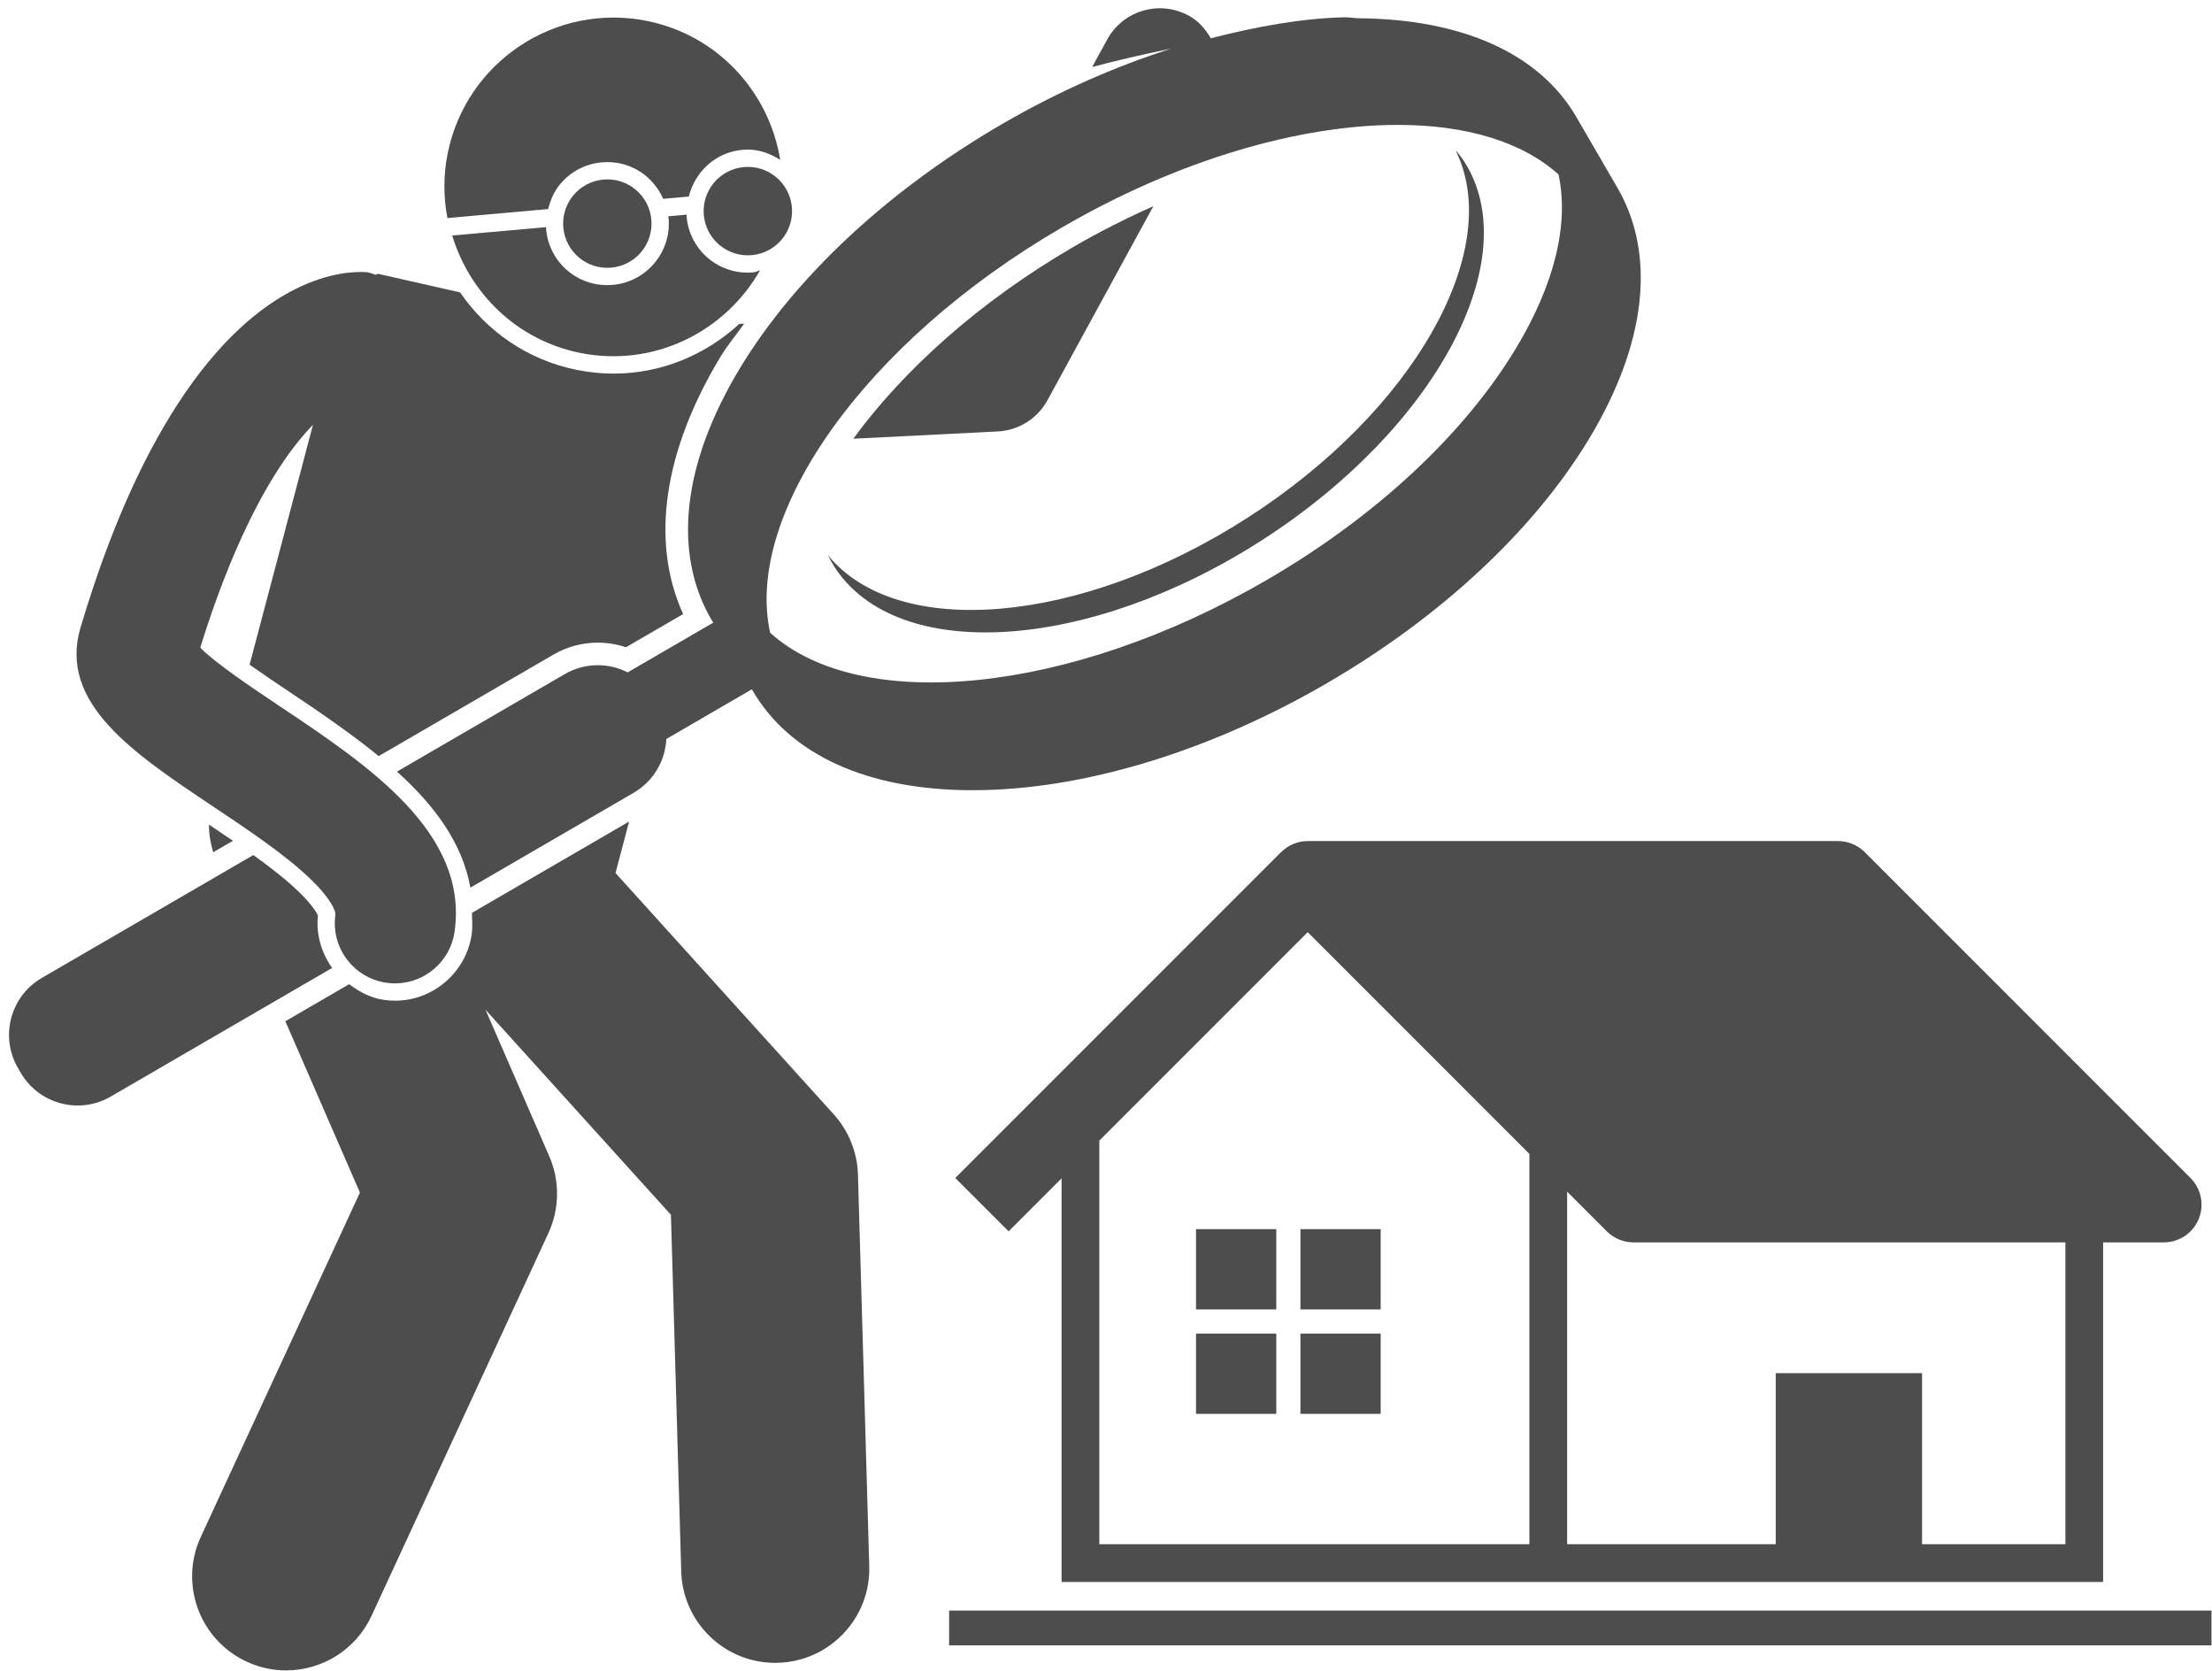 <?xml version="1.0" encoding="UTF-8" standalone="no"?><svg xmlns="http://www.w3.org/2000/svg" xmlns:xlink="http://www.w3.org/1999/xlink" fill="#4d4d4d" height="222" preserveAspectRatio="xMidYMid meet" version="1" viewBox="-1.2 -1.1 294.0 222.0" width="294" zoomAndPan="magnify"><g id="change1_1"><path d="M138.026,52.07l14.067-25.771c-3.577,1.591-7.141,3.384-10.629,5.41 c-12.406,7.205-22.572,16.331-29.249,25.485l19.189-0.967C134.188,56.089,136.698,54.512,138.026,52.07z"/><path d="M109.608,146.959l-28.999-32.059l1.807-6.841l-20.886,12.131c0,0.938,0.107,1.84-0.033,2.824 c-0.718,5.045-5.096,8.85-10.187,8.85c-0.487,0-0.979-0.035-1.462-0.104c-1.748-0.249-3.27-1.054-4.642-2.089 l-8.478,4.923l9.91,22.765l-21.146,45.742c-2.897,6.266-0.165,13.694,6.102,16.592 c1.697,0.785,3.481,1.156,5.237,1.156c4.722,0,9.242-2.689,11.355-7.258l23.498-50.834 c1.498-3.238,1.54-6.963,0.115-10.234l-8.469-19.456l24.646,27.247l1.367,47.393 c0.197,6.779,5.752,12.14,12.488,12.14c0.122,0,0.247-0.002,0.369-0.005c6.899-0.2,12.334-5.955,12.134-12.856 l-1.499-51.999C112.747,152.011,111.603,149.165,109.608,146.959z"/><path d="M26.578,108.466c-0.022,1.223,0.201,2.455,0.557,3.674l2.624-1.523 C28.707,109.896,27.647,109.18,26.578,108.466z"/><path d="M98.922,35.093c-0.245,0.021-0.489,0.032-0.73,0.032c-0.001,0-0.001,0-0.001,0 c-4.26,0-7.759-3.203-8.136-7.451c-0.009-0.088,0.032-0.166,0.027-0.254l-2.488,0.222 c0.011,0.087,0.061,0.158,0.07,0.245c0.399,4.489-2.929,8.467-7.418,8.867c-0.245,0.021-0.488,0.032-0.73,0.032 l0,0c-4.261,0-7.759-3.203-8.137-7.451c-0.007-0.087,0.032-0.167,0.027-0.253l-12.5,1.112 c2.322,7.672,8.578,13.892,16.984,15.593c9.763,1.976,19.241-2.752,23.922-10.955 C99.506,34.897,99.237,35.065,98.922,35.093z"/><path d="M73.251,23.367c1.401-1.676,3.372-2.704,5.546-2.897c0.245-0.021,0.489-0.032,0.731-0.032 c3.335,0,6.143,1.991,7.412,4.88l3.411-0.303c0.818-3.291,3.56-5.888,7.122-6.206 c0.247-0.022,0.489-0.032,0.731-0.032c1.609,0,3.032,0.57,4.297,1.367c-1.459-8.973-8.243-16.547-17.682-18.458 c-12.179-2.466-24.052,5.408-26.517,17.588c-0.592,2.928-0.558,5.831-0.039,8.597l13.4-1.193 C71.956,25.48,72.438,24.339,73.251,23.367z"/><path d="M98.717,32.802c3.232-0.287,5.62-3.14,5.332-6.372s-3.141-5.619-6.372-5.331 c-3.232,0.287-5.619,3.141-5.332,6.373C92.633,30.704,95.487,33.09,98.717,32.802z"/><path d="M79,22.76c-3.231,0.287-5.618,3.142-5.331,6.373c0.287,3.232,3.141,5.619,6.372,5.331 s5.619-3.14,5.331-6.373C85.086,24.86,82.233,22.473,79,22.76z"/><path d="M131.984,15.385c-15.133,8.79-27.51,20.317-34.85,32.46c-7.621,12.607-8.966,24.461-3.788,33.378 c0.082,0.14,0.176,0.269,0.259,0.406l-11.382,6.611c-2.557-1.296-5.695-1.317-8.358,0.23l-22.305,12.954 c4.935,4.441,8.702,9.46,9.757,15.419l21.705-12.606c2.662-1.547,4.199-4.283,4.341-7.146l11.372-6.604 c0.026,0.046,0.046,0.093,0.073,0.139c4.989,8.59,15.343,13.271,29.26,13.271c0.531,0,1.068-0.007,1.608-0.02 c14.183-0.358,30.33-5.397,45.464-14.186c15.134-8.79,27.51-20.317,34.85-32.46 c7.621-12.607,8.966-24.46,3.788-33.377l-5.463-9.405c-4.921-8.472-15.204-12.997-28.82-13.12 c-0.713-0.006-1.317-0.149-2.048-0.131c-5.643,0.143-11.636,1.222-17.712,2.788 c-0.708-1.201-1.617-2.291-2.93-3.006c-3.916-2.124-8.74-0.684-10.859,3.188l-1.985,3.638 c3.241-0.869,6.758-1.686,10.491-2.442C146.951,7.759,139.348,11.108,131.984,15.385z M205.944,22.085 c1.421,6.562-0.504,14.572-5.693,23.156c-6.914,11.437-18.662,22.347-33.084,30.722 c-26.284,15.265-54.053,17.823-66.008,7.011c-3.467-15.742,12.516-38.594,38.799-53.859 c15.553-9.033,31.628-13.62,44.64-13.62C193.562,15.495,201.061,17.683,205.944,22.085z"/><path d="M41.052,120.523c-0.175-0.376-0.781-1.441-2.638-3.223c-1.642-1.574-3.704-3.18-5.942-4.789L4.358,128.838 c-4.18,2.428-5.601,7.784-3.173,11.964l0.366,0.63c2.428,4.18,7.784,5.601,11.964,3.173l29.432-17.093 C41.489,125.464,40.797,123.018,41.052,120.523z"/><path d="M27.063,106.021c4.716,3.149,9.59,6.406,12.943,9.619c2.927,2.807,3.428,4.412,3.374,4.794 c-0.624,4.374,2.418,8.425,6.792,9.047c0.383,0.055,0.762,0.081,1.138,0.081c3.918,0,7.343-2.882,7.91-6.874 c1.875-13.176-11.484-22.1-23.269-29.971c-3.495-2.336-8.534-5.701-10.536-7.763 c2.103-6.78,4.261-12.141,6.364-16.486c3.13-6.465,6.123-10.561,8.616-13.115L31.974,87.219 c1.783,1.258,3.677,2.53,5.217,3.56c4.028,2.691,8.184,5.522,11.943,8.585L72.359,85.876 c1.79-1.039,3.825-1.587,5.884-1.587c1.272,0,2.545,0.21,3.754,0.614l7.6-4.413 c-4.36-9.58-2.638-21.611,4.971-34.196c0.898-1.487,2.097-2.921,3.137-4.386l-0.647,0.032 c-4.454,4.086-10.316,6.601-16.68,6.601c-1.65,0-3.313-0.168-4.944-0.498c-6.562-1.328-11.968-5.168-15.486-10.295 l-10.942-2.475c-0.085,0.032-0.139,0.116-0.222,0.151c-0.43-0.107-0.808-0.324-1.265-0.359 c-2.8-0.206-14.016,0.268-25.261,17.769c-4.417,6.874-8.838,16.293-12.754,29.453 C6.524,92.299,16.5,98.964,27.063,106.021z"/><path d="M164.671,67.657c-22.213,14.302-46.603,16.325-55.843,4.996c0.261,0.529,0.542,1.049,0.866,1.55 c8.312,12.91,33.785,11.313,56.896-3.567c23.113-14.88,35.11-37.409,26.797-50.319 c-0.231-0.359-0.494-0.69-0.754-1.025c-0.102-0.132-0.193-0.277-0.3-0.406 c0.057,0.115,0.057,0.254,0.112,0.37C198.556,32.386,186.691,53.478,164.671,67.657z"/><path d="M204.076,209.097v-0.002h74.253v-45.118h8.064c2.03,0,3.857-1.22,4.634-3.093 c0.776-1.874,0.347-4.029-1.086-5.464l-43.301-43.3c-0.929-0.93-2.222-1.467-3.545-1.467h-70.486 c-1.356,0-2.614,0.555-3.535,1.478l-0.007-0.009l-43.298,43.298l7.089,7.09l7.037-7.04v53.627H204.076z M207.089,157.236l5.276,5.275c0.935,0.933,2.228,1.467,3.545,1.467h57.407v40.106h-19.055v-22.731h-19.446v22.731 h-27.727V157.236z M144.911,150.455l27.698-27.698l29.465,29.462v51.865H144.911V150.455z"/><path d="M157.766 176.096H168.432V186.763H157.766z"/><path d="M171.642 162.22H182.308V172.887H171.642z"/><path d="M171.642 176.096H182.308V186.763H171.642z"/><path d="M157.766 162.22H168.432V172.887H157.766z"/><path d="M124.95 212.896H292.73V217.52H124.95z"/></g></svg>